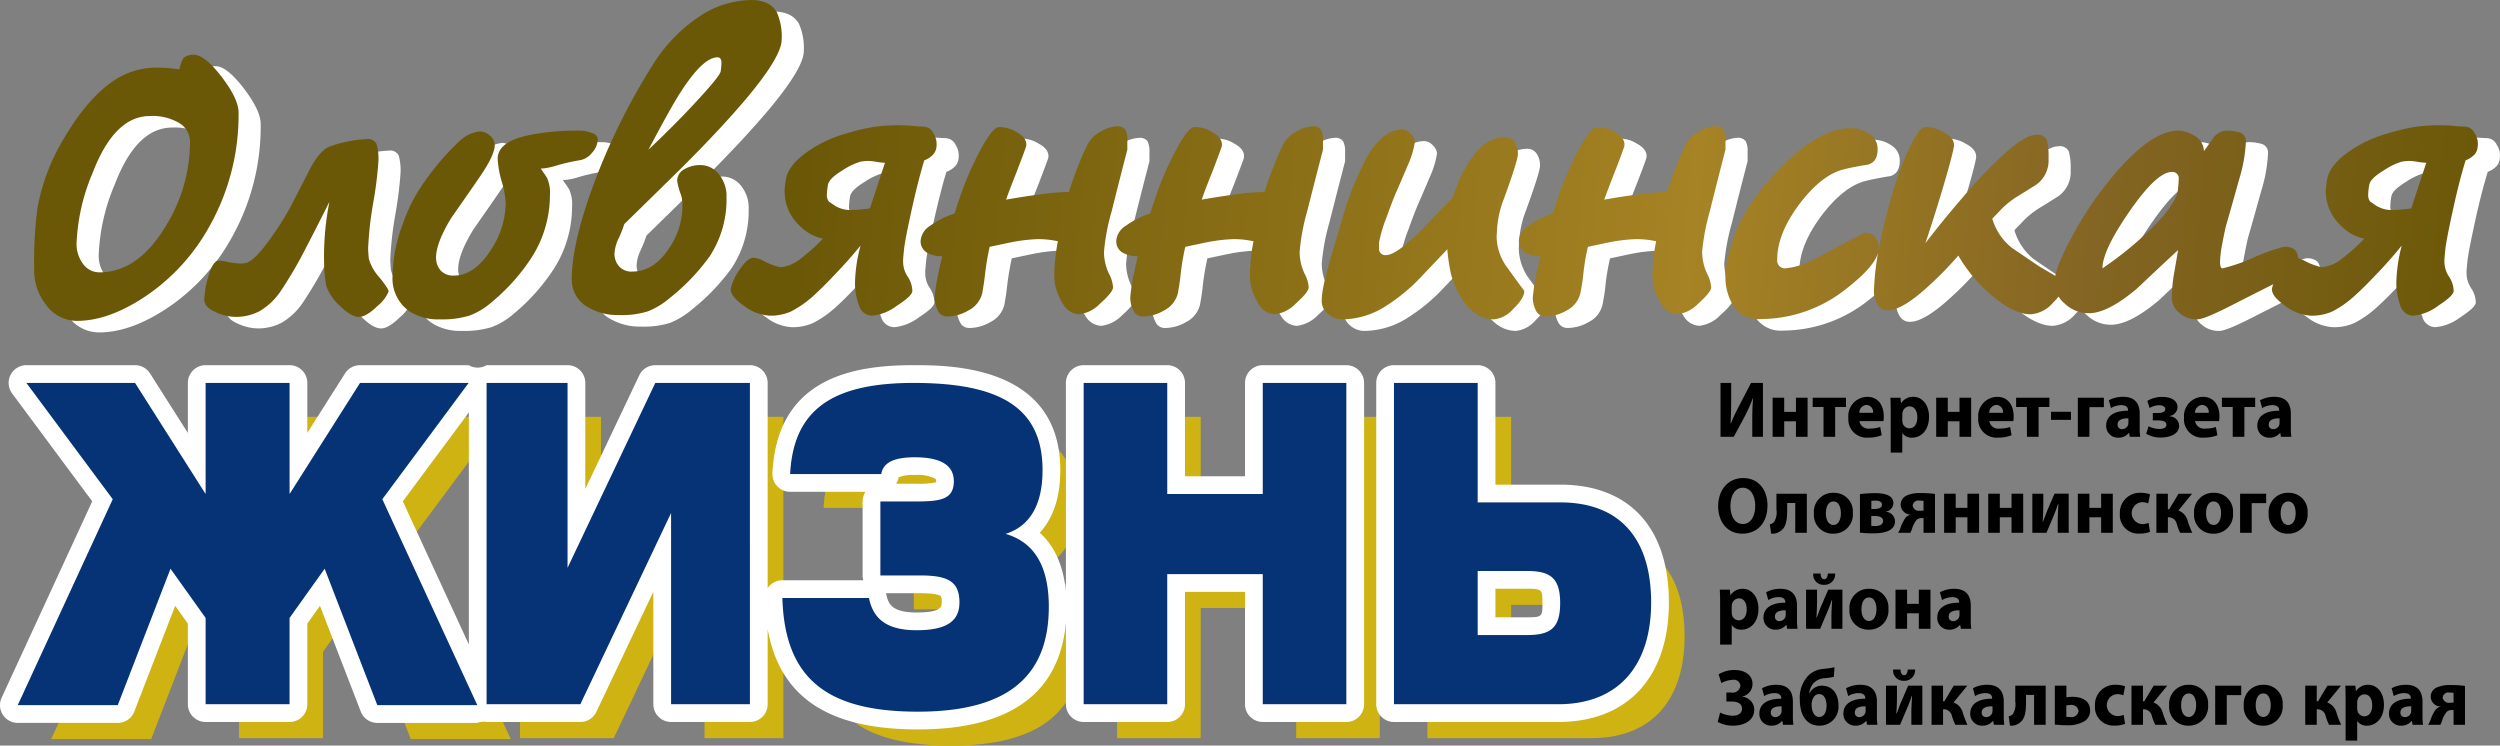<svg id="Layer_8" data-name="Layer 8" xmlns="http://www.w3.org/2000/svg" xmlns:xlink="http://www.w3.org/1999/xlink" viewBox="0 0 422.677 126.054">
  <rect x="0" y="0" width="422.677" height="126.054" fill="#808080" stroke="none"/>
  <defs>
    <style>
      .cls-1 {
        fill: #ceb313;
      }

      .cls-2 {
        fill: #063375;
      }

      .cls-3 {
        fill: #fff;
      }

      .cls-4 {
        fill: url(#Безымянный_градиент_28);
      }
    </style>
    <linearGradient id="Безымянный_градиент_28" data-name="Безымянный градиент 28" x1="1181.605" y1="282.734" x2="725.606" y2="244.734" gradientUnits="userSpaceOnUse">
      <stop offset="0" stop-color="#6b5807"/>
      <stop offset="0.142" stop-color="#846523"/>
      <stop offset="0.29" stop-color="#a68324"/>
      <stop offset="0.619" stop-color="#6b5807"/>
      <stop offset="1" stop-color="#6b5807"/>
    </linearGradient>
  </defs>
  <title>logo</title>
  <g>
    <path d="M1056.336,292.712v2.703c0,1.46-.026,2.906-0.104,4.123h0.052c0.45-1.068,1.03-2.271,1.545-3.244l1.868-3.582h2.009v9.11h-1.803v-2.69c0-1.405.025-2.649,0.142-3.839h-0.039a27.268,27.268,0,0,1-1.468,3.244l-1.765,3.285h-2.241v-9.11h1.804Z" transform="translate(-763.644 -227.971)"/>
    <path d="M1065.3,295.213V297.605h1.983v-2.392h1.97v6.61h-1.97v-2.622h-1.983v2.622h-1.958v-6.61h1.958Z" transform="translate(-763.644 -227.971)"/>
    <path d="M1075.746,295.213v1.568h-1.828v5.042h-1.971v-5.042h-1.829v-1.568h5.628Z" transform="translate(-763.644 -227.971)"/>
    <path d="M1078.013,299.173a1.55,1.55,0,0,0,1.777,1.257,5.315,5.315,0,0,0,1.739-.27l0.257,1.392a5.952,5.952,0,0,1-2.279.406,3.094,3.094,0,0,1-3.361-3.366,3.25,3.25,0,0,1,3.181-3.528c2.035,0,2.808,1.662,2.808,3.298a5.04,5.04,0,0,1-.064.811h-4.057Zm2.306-1.406a1.178,1.178,0,0,0-1.107-1.338,1.324,1.324,0,0,0-1.211,1.338h2.318Z" transform="translate(-763.644 -227.971)"/>
    <path d="M1083.308,297.429c0-.865-0.025-1.609-0.051-2.217h1.699l0.091,0.919h0.025a2.38,2.38,0,0,1,2.1-1.068c1.378,0,2.614,1.257,2.614,3.366,0,2.406-1.455,3.541-2.859,3.541a1.92,1.92,0,0,1-1.636-.757h-0.025v3.284h-1.958v-7.069Zm1.958,1.555a2.098,2.098,0,0,0,.039.433,1.198,1.198,0,0,0,1.146.973c0.851,0,1.353-.743,1.353-1.865,0-1.054-.451-1.852-1.326-1.852a1.246,1.246,0,0,0-1.172,1.041,1.629,1.629,0,0,0-.039.365V298.984Z" transform="translate(-763.644 -227.971)"/>
    <path d="M1092.956,295.213V297.605h1.983v-2.392h1.97v6.61H1094.939v-2.622h-1.983v2.622h-1.958v-6.61h1.958Z" transform="translate(-763.644 -227.971)"/>
    <path d="M1099.976,299.173a1.55,1.55,0,0,0,1.777,1.257,5.315,5.315,0,0,0,1.739-.27l0.257,1.392a5.952,5.952,0,0,1-2.279.406,3.094,3.094,0,0,1-3.361-3.366,3.25,3.25,0,0,1,3.181-3.528c2.035,0,2.808,1.662,2.808,3.298a5.04,5.04,0,0,1-.064.811h-4.057Zm2.306-1.406a1.178,1.178,0,0,0-1.107-1.338,1.324,1.324,0,0,0-1.211,1.338h2.318Z" transform="translate(-763.644 -227.971)"/>
    <path d="M1110.138,295.213v1.568h-1.828v5.042h-1.971v-5.042h-1.829v-1.568h5.628Z" transform="translate(-763.644 -227.971)"/>
    <path d="M1113.785,297.592v1.365h-3.374v-1.365h3.374Z" transform="translate(-763.644 -227.971)"/>
    <path d="M1119.348,295.213v1.595h-2.446v5.015h-1.958v-6.61h4.404Z" transform="translate(-763.644 -227.971)"/>
    <path d="M1123.729,301.823l-0.116-.663h-0.039a2.221,2.221,0,0,1-1.803.811,1.977,1.977,0,0,1-2.035-2.027c0-1.717,1.469-2.541,3.696-2.528v-0.095c0-.352-0.18-0.852-1.146-0.852a3.419,3.419,0,0,0-1.739.5l-0.36-1.325a4.999,4.999,0,0,1,2.447-.581c2.099,0,2.769,1.298,2.769,2.852v2.298a10.737,10.737,0,0,0,.09,1.609h-1.764Zm-0.232-3.122c-1.03-.013-1.828.243-1.828,1.041a0.719,0.719,0,0,0,.772.784,1.075,1.075,0,0,0,1.018-.757,1.56,1.56,0,0,0,.038-0.351v-0.717Z" transform="translate(-763.644 -227.971)"/>
    <path d="M1127.619,297.794h0.927c0.799,0,1.185-.283,1.185-0.662,0-.365-0.373-0.649-1.068-0.649a3.206,3.206,0,0,0-1.584.473l-0.387-1.204a4.872,4.872,0,0,1,2.562-.676c1.146,0,2.551.419,2.551,1.771a1.59,1.59,0,0,1-1.365,1.46v0.054a1.65,1.65,0,0,1,1.636,1.555c0,1.609-1.842,2.027-3.13,2.027a4.744,4.744,0,0,1-2.447-.635l0.412-1.271a4.162,4.162,0,0,0,1.804.46c0.824,0,1.21-.311,1.21-0.703,0-.527-0.528-0.743-1.365-0.743h-0.939v-1.257Z" transform="translate(-763.644 -227.971)"/>
    <path d="M1134.767,299.173a1.55,1.55,0,0,0,1.777,1.257,5.315,5.315,0,0,0,1.739-.27l0.257,1.392a5.952,5.952,0,0,1-2.279.406,3.094,3.094,0,0,1-3.361-3.366,3.25,3.25,0,0,1,3.181-3.528c2.035,0,2.808,1.662,2.808,3.298a5.04,5.04,0,0,1-.064.811h-4.057Zm2.306-1.406a1.178,1.178,0,0,0-1.107-1.338,1.324,1.324,0,0,0-1.211,1.338h2.318Z" transform="translate(-763.644 -227.971)"/>
    <path d="M1144.93,295.213v1.568h-1.828v5.042h-1.971v-5.042h-1.829v-1.568h5.628Z" transform="translate(-763.644 -227.971)"/>
    <path d="M1149.285,301.823l-0.116-.663h-0.039a2.221,2.221,0,0,1-1.803.811,1.977,1.977,0,0,1-2.035-2.027c0-1.717,1.469-2.541,3.696-2.528v-0.095c0-.352-0.18-0.852-1.146-0.852a3.419,3.419,0,0,0-1.739.5l-0.36-1.325a4.999,4.999,0,0,1,2.447-.581c2.099,0,2.769,1.298,2.769,2.852v2.298a10.737,10.737,0,0,0,.09,1.609h-1.764Zm-0.232-3.122c-1.03-.013-1.828.243-1.828,1.041a0.719,0.719,0,0,0,.772.784,1.075,1.075,0,0,0,1.018-.757,1.56,1.56,0,0,0,.038-0.351v-0.717Z" transform="translate(-763.644 -227.971)"/>
    <path d="M1062.478,313.402c0,2.987-1.726,4.798-4.263,4.798-2.576,0-4.082-2.041-4.082-4.636,0-2.73,1.661-4.771,4.224-4.771C1061.023,308.793,1062.478,310.888,1062.478,313.402Zm-6.271.122c0,1.784.798,3.041,2.112,3.041,1.326,0,2.086-1.325,2.086-3.095,0-1.636-.747-3.041-2.1-3.041C1056.979,310.428,1056.207,311.753,1056.207,313.524Z" transform="translate(-763.644 -227.971)"/>
    <path d="M1069.126,311.442v6.61h-1.957v-5.042h-1.365v1.217c0,1.609-.181,2.73-0.889,3.325a2.244,2.244,0,0,1-1.829.636l-0.206-1.582a1.138,1.138,0,0,0,.695-0.365,3.077,3.077,0,0,0,.412-2.123V311.442h5.139Z" transform="translate(-763.644 -227.971)"/>
    <path d="M1076.905,314.672a3.237,3.237,0,0,1-3.322,3.528,3.162,3.162,0,0,1-3.259-3.406,3.223,3.223,0,0,1,3.361-3.501A3.141,3.141,0,0,1,1076.905,314.672Zm-4.559.068c0,1.135.45,1.987,1.287,1.987,0.76,0,1.25-.797,1.25-1.987,0-.987-0.361-1.987-1.25-1.987C1072.694,312.753,1072.346,313.767,1072.346,314.74Z" transform="translate(-763.644 -227.971)"/>
    <path d="M1078.104,311.51a21.185,21.185,0,0,1,2.537-.162c1.069,0,3.117.122,3.117,1.689a1.481,1.481,0,0,1-1.288,1.433v0.027a1.632,1.632,0,0,1,1.558,1.609c0,1.879-2.434,2.041-3.722,2.041a19.743,19.743,0,0,1-2.202-.122V311.51Zm1.919,5.366a4.66,4.66,0,0,0,.657.027c0.67,0,1.339-.203,1.339-0.851,0-.568-0.515-0.838-1.43-0.838H1080.023v1.662Zm0.013-2.852h0.503c0.785,0,1.287-.216,1.287-0.716,0-.433-0.334-0.703-1.12-0.703a4.766,4.766,0,0,0-.67.054v1.365Z" transform="translate(-763.644 -227.971)"/>
    <path d="M1090.791,318.052H1088.859v-2.487h-0.399a1.075,1.075,0,0,0-.901.473,4.373,4.373,0,0,0-.683,1.473c-0.077.189-.142,0.325-0.244,0.541h-2.086a3.485,3.485,0,0,0,.386-0.73,6.594,6.594,0,0,1,.889-1.825,1.54,1.54,0,0,1,.799-0.487v-0.04a1.708,1.708,0,0,1-1.623-1.636,1.685,1.685,0,0,1,1.069-1.609,5.438,5.438,0,0,1,2.317-.392,17.747,17.747,0,0,1,2.408.149v6.569Zm-1.932-5.393a3.773,3.773,0,0,0-.669-0.054,0.977,0.977,0,0,0-1.172.852,1.046,1.046,0,0,0,1.197.865c0.309,0,.477-0.014.644-0.014v-1.649Z" transform="translate(-763.644 -227.971)"/>
    <path d="M1094.295,311.442v2.393h1.983V311.442h1.97v6.61h-1.97v-2.622h-1.983v2.622h-1.958V311.442h1.958Z" transform="translate(-763.644 -227.971)"/>
    <path d="M1101.754,311.442v2.393h1.983V311.442h1.97v6.61h-1.97v-2.622h-1.983v2.622h-1.958V311.442h1.958Z" transform="translate(-763.644 -227.971)"/>
    <path d="M1109.108,311.442v2.027c0,1.054-.051,1.798-0.103,2.69l0.052,0.014c0.296-.757.463-1.271,0.721-1.893l1.224-2.839h2.396v6.61h-1.854v-2.014c0-1.027.051-1.46,0.115-2.865H1111.607c-0.245.73-.399,1.162-0.657,1.784-0.399.919-.876,2.068-1.313,3.095h-2.383V311.442h1.854Z" transform="translate(-763.644 -227.971)"/>
    <path d="M1116.901,311.442v2.393h1.983V311.442h1.97v6.61h-1.97v-2.622h-1.983v2.622h-1.958V311.442h1.958Z" transform="translate(-763.644 -227.971)"/>
    <path d="M1127.14,317.889a4.566,4.566,0,0,1-1.751.298,3.128,3.128,0,0,1-3.336-3.379,3.361,3.361,0,0,1,3.606-3.514,4.355,4.355,0,0,1,1.493.256l-0.309,1.528a2.574,2.574,0,0,0-1.095-.203,1.858,1.858,0,0,0,.039,3.704,2.893,2.893,0,0,0,1.12-.203Z" transform="translate(-763.644 -227.971)"/>
    <path d="M1130.169,311.442v2.636h0.219l1.584-2.636h2.292l-2.317,2.839a2.52,2.52,0,0,1,1.584,1.825,20.251,20.251,0,0,0,.76,1.946h-2.048a9.855,9.855,0,0,1-.566-1.46,1.414,1.414,0,0,0-1.313-1.162h-0.193v2.622h-1.945V311.442h1.945Z" transform="translate(-763.644 -227.971)"/>
    <path d="M1141.181,314.672a3.237,3.237,0,0,1-3.322,3.528,3.162,3.162,0,0,1-3.259-3.406,3.223,3.223,0,0,1,3.361-3.501A3.141,3.141,0,0,1,1141.181,314.672Zm-4.559.068c0,1.135.45,1.987,1.287,1.987,0.76,0,1.25-.797,1.25-1.987,0-.987-0.361-1.987-1.25-1.987C1136.97,312.753,1136.623,313.767,1136.623,314.74Z" transform="translate(-763.644 -227.971)"/>
    <path d="M1146.784,311.442v1.595h-2.446v5.015h-1.958V311.442h4.404Z" transform="translate(-763.644 -227.971)"/>
    <path d="M1153.792,314.672a3.237,3.237,0,0,1-3.322,3.528,3.162,3.162,0,0,1-3.259-3.406,3.223,3.223,0,0,1,3.361-3.501A3.141,3.141,0,0,1,1153.792,314.672Zm-4.559.068c0,1.135.45,1.987,1.287,1.987,0.76,0,1.25-.797,1.25-1.987,0-.987-0.361-1.987-1.25-1.987C1149.581,312.753,1149.233,313.767,1149.233,314.74Z" transform="translate(-763.644 -227.971)"/>
    <path d="M1054.467,329.888c0-.865-0.025-1.609-0.051-2.217h1.699l0.091,0.919h0.025a2.38,2.38,0,0,1,2.1-1.068c1.378,0,2.614,1.257,2.614,3.366,0,2.406-1.455,3.541-2.859,3.541a1.92,1.92,0,0,1-1.636-.757h-0.025v3.284h-1.958v-7.069Zm1.958,1.555a2.173,2.173,0,0,0,.038.433,1.2,1.2,0,0,0,1.146.973c0.851,0,1.353-.743,1.353-1.865,0-1.054-.451-1.852-1.326-1.852a1.249,1.249,0,0,0-1.173,1.041,1.689,1.689,0,0,0-.038.365v0.906Z" transform="translate(-763.644 -227.971)"/>
    <path d="M1065.79,334.281l-0.116-.663h-0.039a2.221,2.221,0,0,1-1.803.811,1.977,1.977,0,0,1-2.035-2.027c0-1.717,1.469-2.541,3.696-2.528V329.78c0-.352-0.18-0.852-1.146-0.852a3.419,3.419,0,0,0-1.739.5l-0.36-1.325a4.999,4.999,0,0,1,2.447-.581c2.099,0,2.769,1.298,2.769,2.852v2.298a10.737,10.737,0,0,0,.09,1.609h-1.764Zm-0.232-3.122c-1.03-.013-1.828.243-1.828,1.041a0.719,0.719,0,0,0,.772.784,1.075,1.075,0,0,0,1.018-.757,1.56,1.56,0,0,0,.038-0.351v-0.717Z" transform="translate(-763.644 -227.971)"/>
    <path d="M1070.851,327.671v2.027c0,1.054-.052,1.798-0.103,2.69l0.051,0.014c0.297-.757.464-1.271,0.722-1.893l1.224-2.839h2.396v6.61h-1.854v-2.014c0-1.027.051-1.46,0.115-2.865h-0.051c-0.245.73-.399,1.162-0.657,1.784-0.399.919-.876,2.068-1.313,3.095h-2.383v-6.61h1.854Zm0.605-2.731c0.013,0.595.231,0.96,0.593,0.96,0.386,0,.592-0.378.631-0.96h1.236a1.789,1.789,0,0,1-1.894,1.906,1.734,1.734,0,0,1-1.815-1.906h1.249Z" transform="translate(-763.644 -227.971)"/>
    <path d="M1082.92,330.902a3.237,3.237,0,0,1-3.322,3.528,3.162,3.162,0,0,1-3.259-3.406,3.223,3.223,0,0,1,3.361-3.501A3.141,3.141,0,0,1,1082.92,330.902Zm-4.559.068c0,1.135.45,1.987,1.287,1.987,0.76,0,1.25-.797,1.25-1.987,0-.987-0.361-1.987-1.25-1.987C1078.71,328.983,1078.362,329.996,1078.362,330.969Z" transform="translate(-763.644 -227.971)"/>
    <path d="M1086.078,327.671v2.392h1.983v-2.392h1.97v6.61h-1.97v-2.622h-1.983V334.281h-1.958v-6.61h1.958Z" transform="translate(-763.644 -227.971)"/>
    <path d="M1095.171,334.281l-0.116-.663h-0.039a2.221,2.221,0,0,1-1.803.811,1.977,1.977,0,0,1-2.035-2.027c0-1.717,1.469-2.541,3.696-2.528V329.78c0-.352-0.18-0.852-1.146-0.852a3.419,3.419,0,0,0-1.739.5l-0.36-1.325a4.999,4.999,0,0,1,2.447-.581c2.099,0,2.769,1.298,2.769,2.852v2.298a10.737,10.737,0,0,0,.09,1.609h-1.764Zm-0.232-3.122c-1.03-.013-1.828.243-1.828,1.041a0.719,0.719,0,0,0,.772.784,1.075,1.075,0,0,0,1.018-.757,1.56,1.56,0,0,0,.038-0.351v-0.717Z" transform="translate(-763.644 -227.971)"/>
    <path d="M1054.211,341.982a5.049,5.049,0,0,1,2.704-.73c1.906,0,3.026 1,3.026,2.338a2.16,2.16,0,0,1-1.738,2.149v0.028a2.208,2.208,0,0,1,2.034,2.163c0,2.027-1.957,2.73-3.58,2.73a5.25,5.25,0,0,1-2.602-.635l0.412-1.582a4.954,4.954,0,0,0,2.1.54c0.991,0,1.597-.433,1.597-1.189,0-1.014-1.004-1.217-1.815-1.217H1055.524v-1.514h0.812a1.328,1.328,0,0,0,1.558-1.149,1.099,1.099,0,0,0-1.313-1,4.474,4.474,0,0,0-1.906.54Z" transform="translate(-763.644 -227.971)"/>
    <path d="M1065.094,350.511l-0.116-.663H1064.939a2.221,2.221,0,0,1-1.803.811,1.977,1.977,0,0,1-2.035-2.027c0-1.717,1.469-2.541,3.696-2.528v-0.095c0-.352-0.18-0.852-1.146-0.852a3.419,3.419,0,0,0-1.739.5l-0.36-1.325a4.999,4.999,0,0,1,2.447-.581c2.099,0,2.769,1.298,2.769,2.852v2.298a10.737,10.737,0,0,0,.09,1.609h-1.764Zm-0.232-3.122c-1.03-.013-1.828.243-1.828,1.041a0.719,0.719,0,0,0,.772.784,1.075,1.075,0,0,0,1.018-.757,1.56,1.56,0,0,0,.038-0.351v-0.717Z" transform="translate(-763.644 -227.971)"/>
    <path d="M1073.698,342.4a9.456,9.456,0,0,1-1.494.23,2.865,2.865,0,0,0-1.983.879,3.158,3.158,0,0,0-.683,1.636h0.064a2.323,2.323,0,0,1,2.073-1.244c1.7,0,2.795,1.311,2.795,3.285a3.178,3.178,0,0,1-3.232,3.474c-2.202,0-3.297-1.852-3.297-4.366a5.457,5.457,0,0,1,1.353-4.015,3.975,3.975,0,0,1,2.627-1.216,15.74,15.74,0,0,0,1.88-.284Zm-2.512,2.92a1.064,1.064,0,0,0-.914.54,2.304,2.304,0,0,0-.335,1.311c0,0.865.348,2.014,1.275,2.014,0.927,0,1.249-.987,1.249-1.919C1072.462,346.375,1072.152,345.32,1071.186,345.32Z" transform="translate(-763.644 -227.971)"/>
    <path d="M1079.302,350.511l-0.116-.663h-0.039a2.221,2.221,0,0,1-1.803.811,1.977,1.977,0,0,1-2.035-2.027c0-1.717,1.469-2.541,3.696-2.528v-0.095c0-.352-0.18-0.852-1.146-0.852a3.419,3.419,0,0,0-1.739.5l-0.36-1.325a4.999,4.999,0,0,1,2.447-.581c2.099,0,2.769,1.298,2.769,2.852v2.298a10.737,10.737,0,0,0,.09,1.609h-1.764Zm-0.232-3.122c-1.03-.013-1.828.243-1.828,1.041a0.719,0.719,0,0,0,.772.784,1.075,1.075,0,0,0,1.018-.757,1.56,1.56,0,0,0,.038-0.351v-0.717Z" transform="translate(-763.644 -227.971)"/>
    <path d="M1084.364,343.901v2.027c0,1.054-.051,1.798-0.103,2.69l0.052,0.014c0.296-.757.463-1.271,0.721-1.893l1.224-2.839h2.396v6.61h-1.854V348.497c0-1.027.051-1.46,0.115-2.865h-0.051c-0.245.73-.399,1.162-0.657,1.784-0.399.919-.876,2.068-1.313,3.095h-2.383v-6.61h1.854Zm0.605-2.731c0.013,0.595.231,0.96,0.593,0.96,0.386,0,.592-0.378.631-0.96h1.236a1.789,1.789,0,0,1-1.894,1.906,1.734,1.734,0,0,1-1.815-1.906h1.249Z" transform="translate(-763.644 -227.971)"/>
    <path d="M1092.157,343.901v2.636h0.219l1.584-2.636h2.292l-2.317,2.839a2.52,2.52,0,0,1,1.584,1.825,20.251,20.251,0,0,0,.76,1.946h-2.048a9.88,9.88,0,0,1-.566-1.46,1.414,1.414,0,0,0-1.313-1.162h-0.193v2.622h-1.945v-6.61h1.945Z" transform="translate(-763.644 -227.971)"/>
    <path d="M1100.749,350.511l-0.116-.663h-0.039a2.221,2.221,0,0,1-1.803.811,1.977,1.977,0,0,1-2.035-2.027c0-1.717,1.469-2.541,3.696-2.528v-0.095c0-.352-0.18-0.852-1.146-0.852a3.419,3.419,0,0,0-1.739.5l-0.36-1.325a4.999,4.999,0,0,1,2.447-.581c2.099,0,2.769,1.298,2.769,2.852v2.298a10.737,10.737,0,0,0,.09,1.609h-1.764Zm-0.232-3.122c-1.03-.013-1.828.243-1.828,1.041a0.719,0.719,0,0,0,.772.784,1.075,1.075,0,0,0,1.018-.757,1.56,1.56,0,0,0,.038-0.351v-0.717Z" transform="translate(-763.644 -227.971)"/>
    <path d="M1109.506,343.901v6.61h-1.957v-5.042h-1.365v1.217c0,1.609-.181,2.73-0.889,3.325a2.244,2.244,0,0,1-1.829.636l-0.206-1.582a1.141,1.141,0,0,0,.695-0.365,3.077,3.077,0,0,0,.412-2.123v-2.676h5.139Z" transform="translate(-763.644 -227.971)"/>
    <path d="M1113.011,343.901v1.96a7.105,7.105,0,0,1,.991-0.081c1.469,0,3.014.541,3.014,2.298a2.044,2.044,0,0,1-.863,1.77,5.295,5.295,0,0,1-3,.743,17.5,17.5,0,0,1-2.1-.122v-6.569h1.958Zm-0.013,5.258c0.18,0.013.36,0.04,0.656,0.04a1.189,1.189,0,0,0,1.417-1.027,1.205,1.205,0,0,0-1.442-1,3.956,3.956,0,0,0-.631.068v1.919Z" transform="translate(-763.644 -227.971)"/>
    <path d="M1122.928,350.349a4.566,4.566,0,0,1-1.751.298,3.128,3.128,0,0,1-3.336-3.379,3.361,3.361,0,0,1,3.606-3.514,4.355,4.355,0,0,1,1.493.256l-0.309,1.528a2.562,2.562,0,0,0-1.095-.203,1.858,1.858,0,0,0,.039,3.704,2.893,2.893,0,0,0,1.12-.203Z" transform="translate(-763.644 -227.971)"/>
    <path d="M1125.957,343.901v2.636h0.219l1.584-2.636h2.292l-2.317,2.839a2.518,2.518,0,0,1,1.584,1.825,20.251,20.251,0,0,0,.76,1.946h-2.048a9.769,9.769,0,0,1-.566-1.46,1.414,1.414,0,0,0-1.313-1.162h-0.193v2.622h-1.945v-6.61h1.945Z" transform="translate(-763.644 -227.971)"/>
    <path d="M1136.968,347.131a3.237,3.237,0,0,1-3.322,3.528,3.162,3.162,0,0,1-3.259-3.406,3.223,3.223,0,0,1,3.361-3.501A3.141,3.141,0,0,1,1136.968,347.131Zm-4.559.068c0,1.135.45,1.987,1.287,1.987,0.76,0,1.25-.797,1.25-1.987,0-.987-0.361-1.987-1.25-1.987C1132.757,345.212,1132.41,346.226,1132.41,347.199Z" transform="translate(-763.644 -227.971)"/>
    <path d="M1142.572,343.901v1.595h-2.446v5.015h-1.958v-6.61h4.404Z" transform="translate(-763.644 -227.971)"/>
    <path d="M1149.579,347.131a3.237,3.237,0,0,1-3.322,3.528,3.162,3.162,0,0,1-3.259-3.406,3.223,3.223,0,0,1,3.361-3.501A3.141,3.141,0,0,1,1149.579,347.131Zm-4.559.068c0,1.135.45,1.987,1.287,1.987,0.76,0,1.25-.797,1.25-1.987,0-.987-0.361-1.987-1.25-1.987C1145.368,345.212,1145.02,346.226,1145.02,347.199Z" transform="translate(-763.644 -227.971)"/>
    <path d="M1155.337,343.901v2.636h0.219l1.584-2.636h2.292l-2.317,2.839a2.518,2.518,0,0,1,1.584,1.825,20.251,20.251,0,0,0,.76,1.946h-2.048a9.769,9.769,0,0,1-.566-1.46,1.414,1.414,0,0,0-1.313-1.162h-0.193v2.622h-1.945v-6.61h1.945Z" transform="translate(-763.644 -227.971)"/>
    <path d="M1160.219,346.118c0-.865-0.025-1.609-0.051-2.217h1.699l0.091,0.919h0.025a2.38,2.38,0,0,1,2.1-1.068c1.378,0,2.614,1.257,2.614,3.366,0,2.406-1.455,3.541-2.859,3.541a1.92,1.92,0,0,1-1.636-.757h-0.025V353.187h-1.958v-7.069Zm1.958,1.555a2.173,2.173,0,0,0,.038.433,1.2,1.2,0,0,0,1.146.973c0.851,0,1.353-.743,1.353-1.865,0-1.054-.451-1.852-1.326-1.852a1.249,1.249,0,0,0-1.173,1.041,1.689,1.689,0,0,0-.038.365v0.906Z" transform="translate(-763.644 -227.971)"/>
    <path d="M1171.542,350.511l-0.116-.663h-0.039a2.221,2.221,0,0,1-1.803.811,1.977,1.977,0,0,1-2.035-2.027c0-1.717,1.469-2.541,3.696-2.528v-0.095c0-.352-0.18-0.852-1.146-0.852a3.419,3.419,0,0,0-1.739.5l-0.36-1.325a4.999,4.999,0,0,1,2.447-.581c2.099,0,2.769,1.298,2.769,2.852v2.298a10.737,10.737,0,0,0,.09,1.609h-1.764Zm-0.232-3.122c-1.03-.013-1.828.243-1.828,1.041a0.719,0.719,0,0,0,.772.784,1.075,1.075,0,0,0,1.018-.757,1.56,1.56,0,0,0,.038-0.351v-0.717Z" transform="translate(-763.644 -227.971)"/>
    <path d="M1180.403,350.511h-1.932v-2.487h-0.398a1.077,1.077,0,0,0-.902.473,4.39,4.39,0,0,0-.683,1.474c-0.077.189-.142,0.324-0.244,0.54h-2.087a3.441,3.441,0,0,0,.387-0.73,6.594,6.594,0,0,1,.889-1.825,1.54,1.54,0,0,1,.799-0.487V347.429a1.708,1.708,0,0,1-1.623-1.636,1.685,1.685,0,0,1,1.069-1.609,5.438,5.438,0,0,1,2.317-.392,17.747,17.747,0,0,1,2.408.149v6.569Zm-1.932-5.393a3.773,3.773,0,0,0-.669-0.054,0.977,0.977,0,0,0-1.173.852,1.048,1.048,0,0,0,1.198.865c0.309,0,.477-0.014.644-0.014v-1.649Z" transform="translate(-763.644 -227.971)"/>
  </g>
  <path class="cls-1" d="M804.061,298.442V317.222L792.131,298.442H773.76l14.599,19.662-16.061,34.818H789.207l8.921-23.065,5.933,8.319v14.589h14.197V338.176l5.933-8.319,8.9,23.065H849.999l-16.061-34.818,14.599-19.662H830.166L818.257,317.222V298.442H804.061Zm92.025,54.323V298.442H880.088L865.255,329.7V298.442h-13.688v54.323h15.85L882.758,320.436v32.329h13.328Zm5.488-17.96c0.403,13.833,7.755,19.221,22.906,19.221,14.833,0,22.143-5.672,22.143-17.74,0-6.806-2.416-10.902-7.31-12.32,4.132-1.292,6.251-4.947,6.251-10.776,0-10.493-7.056-14.746-21.783-14.746-13.604,0-20.342,4.411-20.893,15.408h15.405c0.339-2.017,2.267-2.836,5.679-2.836,4.386,0,6.59,1.355,6.59,4.033,0,3.056-2.161,3.435-6.378,3.435h-6.039v12.509h6.632c4.619,0,6.738.882,6.738,4.569,0,3.277-2.352,4.695-7.247,4.695-4.683,0-7.289-1.639-8.052-5.451H901.574ZM952.513,352.765h14.133V330.771h16.146v21.994h14.133V298.442H982.792V317.222H966.646V298.442H952.513v54.323Zm52.465-54.323v54.323h27.779c10.171,0,15.701-6.522,15.701-17.204,0-10.776-5.276-16.921-15.383-16.921h-13.943V298.442H1004.978Zm22.397,42.632h-8.243v-10.839h8.243c3.92,0,5.7,1.04,5.7,5.451C1033.075,340.035,1031.295,341.075,1027.375,341.075Z" transform="translate(-763.644 -227.971)"/>
  <g>
    <path class="cls-2" d="M918.826,349.795c-16.462,0-23.989-6.377-24.405-20.677a1.5,1.5,0,0,1,1.5-1.543H910.562a1.5,1.5,0,0,1,1.471,1.206c0.441,2.205,1.544,4.246,6.581,4.246,5.747,0,5.747-2.078,5.747-3.195,0-1.96-.243-3.069-5.238-3.069h-6.632a1.5,1.5,0,0,1-1.5-1.5V312.752a1.5,1.5,0,0,1,1.5-1.5h6.039c4.878,0,4.878-.687,4.878-1.935,0-.693,0-2.533-5.09-2.533-3.933,0-4.126,1.151-4.2,1.584a1.5,1.5,0,0,1-1.479,1.251h-15.404a1.5,1.5,0,0,1-1.498-1.575c0.575-11.484,7.69-16.833,22.391-16.833,9.995,0,23.283,1.684,23.283,16.247,0,5.769-1.964,8.946-4.289,10.686,3.552,2.257,5.348,6.416,5.348,12.411C942.469,343.322,934.514,349.795,918.826,349.795ZM827.436,348.692a1.5,1.5,0,0,1-1.399-.96l-7.896-20.466-4.037,5.659v14.109a1.5,1.5,0,0,1-1.5,1.5H798.407a1.5,1.5,0,0,1-1.5-1.5V332.926l-4.038-5.661-7.917,20.469a1.5,1.5,0,0,1-1.399.959H766.644a1.5,1.5,0,0,1-1.362-2.128l15.689-34.01L766.902,293.606a1.5,1.5,0,0,1,1.204-2.394h18.371a1.501,1.501,0,0,1,1.266.696l9.164,14.425V292.712a1.5,1.5,0,0,1,1.5-1.5h14.197a1.5,1.5,0,0,1,1.5,1.5V306.325l9.142-14.416a1.499,1.499,0,0,1,1.267-.697H842.883a1.5,1.5,0,0,1,1.204,2.394l-14.069,18.948,14.395,31.205V292.712a1.5,1.5,0,0,1,1.5-1.5h13.688a1.5,1.5,0,0,1,1.5,1.5v24.598l11.978-25.241a1.499,1.499,0,0,1,1.355-.857h15.998a1.5,1.5,0,0,1,1.5,1.5v54.323a1.5,1.5,0,0,1-1.5,1.5H877.104a1.5,1.5,0,0,1-1.5-1.5V321.366l-12.486,26.312a1.499,1.499,0,0,1-1.355.857H845.913a1.502,1.502,0,0,0-1.568.158H827.436Zm171.888-.158a1.5,1.5,0,0,1-1.5-1.5V292.712a1.5,1.5,0,0,1,1.5-1.5h14.154a1.5,1.5,0,0,1,1.5,1.5v18.698h12.442c10.729,0,16.884,6.714,16.884,18.421,0,11.712-6.431,18.704-17.201,18.704h-27.779Zm22.396-14.69c3.454,0,4.2-.69,4.2-3.888,0-3.433-.946-3.951-4.2-3.951h-6.742v7.839h6.742Zm-44.582,14.69a1.5,1.5,0,0,1-1.5-1.5V326.541H962.492v20.494a1.5,1.5,0,0,1-1.5,1.5H946.859a1.5,1.5,0,0,1-1.5-1.5V292.712a1.5,1.5,0,0,1,1.5-1.5h14.133a1.5,1.5,0,0,1,1.5,1.5V309.992h13.146V292.712a1.5,1.5,0,0,1,1.5-1.5h14.133a1.5,1.5,0,0,1,1.5,1.5v54.323a1.5,1.5,0,0,1-1.5,1.5H977.139Z" transform="translate(-763.644 -227.971)"/>
    <path class="cls-3" d="M1013.478,292.712v20.198h13.943c10.107,0,15.383,6.144,15.383,16.921,0,10.682-5.53,17.204-15.701,17.204H999.324V292.712h14.154m0,42.632h8.243c3.92,0,5.7-1.04,5.7-5.388,0-4.411-1.78-5.451-5.7-5.451h-8.243V335.345M991.272,292.712V347.035h-14.133V325.041H960.992V347.035h-14.133V292.712h14.133v18.78h16.146V292.712H991.272m-73.146,0c14.727,0,21.783,4.254,21.783,14.746,0,5.829-2.119,9.484-6.251,10.776,4.895,1.418,7.31,5.514,7.31,12.32,0,12.068-7.31,17.74-22.143,17.74-15.15,0-22.503-5.388-22.906-19.221h14.642c0.763,3.813,3.369,5.451,8.052,5.451,4.895,0,7.247-1.418,7.247-4.695,0-3.687-2.119-4.569-6.738-4.569h-6.632V312.752h6.039c4.217,0,6.378-.378,6.378-3.435,0-2.678-2.204-4.033-6.59-4.033-3.412,0-5.34.819-5.679,2.836h-15.405c0.551-10.997,7.289-15.408,20.893-15.408m-27.694,0V347.035H877.104V314.706L861.763,347.035H845.913V292.712h13.688V323.97l14.833-31.258H890.432m-47.549,0-14.599,19.662,16.061,34.818H827.436l-8.9-23.065-5.933,8.319v14.589H798.407v-14.589l-5.933-8.319-8.921,23.065H766.644l16.061-34.818-14.599-19.662h18.371l11.93,18.78V292.712h14.197v18.78L824.512,292.712h18.371m170.595-3H999.324a3,3,0,0,0-3,3V347.035a3,3,0,0,0,3,3H1027.103c11.71,0,18.701-7.553,18.701-20.204,0-12.66-6.701-19.921-18.383-19.921h-10.943V292.712a3,3,0,0,0-3-3h0Zm3,37.793h5.243c2.7,0,2.7.138,2.7,2.451,0,2.253,0,2.388-2.7,2.388h-5.243v-4.839h0ZM991.272,289.712h-14.133a3,3,0,0,0-3,3v15.78H963.992V292.712a3,3,0,0,0-3-3h-14.133a3,3,0,0,0-3,3v35.344c-0.449-4.921-2.228-8.042-4.42-10.014,1.918-2.07,3.469-5.36,3.469-10.584,0-17.746-18.653-17.746-24.783-17.746-9.862,0-23.069,1.893-23.889,18.258a3,3,0,0,0,2.996,3.15h12.739a2.986,2.986,0,0,0-.482,1.632v12.509a3.002,3.002,0,0,0,.111.813H895.92a3.001,3.001,0,0,0-2.488,1.324V292.712a3,3,0,0,0-3-3H874.434a3,3,0,0,0-2.71,1.714l-9.122,19.224V292.712a3,3,0,0,0-3-3H845.913a3.002,3.002,0,0,1-3.03,0H824.512a3,3,0,0,0-2.534,1.393l-6.375,10.053v-8.447a3,3,0,0,0-3-3H798.407a3,3,0,0,0-3,3v8.462l-6.397-10.071a3,3,0,0,0-2.532-1.391H768.106a3,3,0,0,0-2.409,4.788l13.538,18.233-15.316,33.202a3,3,0,0,0,2.724,4.257H783.553a3,3,0,0,0,2.798-1.918l6.913-17.873,2.143,3.005V347.035a3,3,0,0,0,3,3h14.197a3,3,0,0,0,3-3V333.406l2.14-3,6.894,17.867a3,3,0,0,0,2.799,1.92h16.909a3.01,3.01,0,0,1,1.568-.158h15.85a3,3,0,0,0,2.71-1.714l9.631-20.295V347.035a3,3,0,0,0,3,3H890.432a3,3,0,0,0,3-3V334.328c2.07,11.545,10.262,16.967,25.394,16.967,15.588,0,23.996-6.092,25.033-18.117V347.035a3,3,0,0,0,3,3h14.133a3,3,0,0,0,3-3V328.041h10.146V347.035a3,3,0,0,0,3,3H991.272a3,3,0,0,0,3-3V292.712a3,3,0,0,0-3-3h0Zm-148.389,6h0Zm-11.13,17.021,11.16-15.03V336.926l-11.16-24.192h0Zm83.834-4.064a6.282,6.282,0,0,1,2.729-.385,6.752,6.752,0,0,1,3.372.57,0.383,0.383,0,0,1,.218.463c0,0.076-.003.14-0.006,0.193a13.892,13.892,0,0,1-3.372.242h-3.373a2.991,2.991,0,0,0,.432-1.083h0Zm-2.138,19.592h5.673c3.088,0,3.56.473,3.579,0.493a2.205,2.205,0,0,1,.159,1.076c0,0.675,0,1.695-4.247,1.695-4.158,0-4.79-1.438-5.11-3.04q-0.023-.114-0.054-0.224h0Z" transform="translate(-763.644 -227.971)"/>
  </g>
  <path class="cls-3" d="M807.72,248.94a38.345,38.345,0,0,1-4.885,19.176,34.069,34.069,0,0,1-10.965,11.978c-4.079,2.702-7.899,4.079-11.485,4.079a6.399,6.399,0,0,1-5.119-2.598,9.424,9.424,0,0,1-2.105-6.106,69.398,69.398,0,0,1,.546-10.316,34.293,34.293,0,0,1,4.209-11.355q4.209-7.327,8.886-10.367a12.95,12.95,0,0,1,7.146-2.079c0.702,0,1.325.026,1.897,0.078,0.546,0.052,1.169.13,1.871,0.208a6.266,6.266,0,0,1,.676-1.897,2.458,2.458,0,0,1,1.741-.572c1.221,0,2.806,1.247,4.729,3.742C806.759,245.406,807.72,247.407,807.72,248.94Zm-8.211,5.041a3.679,3.679,0,0,0-1.767-3.222,8.767,8.767,0,0,0-5.015-1.221q-6.002,0-9.692,9.64a33.806,33.806,0,0,0-2.702,11.849,5.541,5.541,0,0,0,1.091,3.508,3.379,3.379,0,0,0,2.78,1.429c4.313,0,8.055-2.598,11.173-7.769A27.162,27.162,0,0,0,799.509,253.981Zm17.643,9.64c0.987-1.897,1.975-3.82,2.962-5.742q1.676-2.845,3.274-3.274a21.011,21.011,0,0,1,6.002-1.169,1.581,1.581,0,0,1,1.663.831,9.402,9.402,0,0,1,.312,2.936,65.044,65.044,0,0,1-.883,7.042,58.78,58.78,0,0,0-.857,7.639,16.144,16.144,0,0,0,.13,1.819,7.756,7.756,0,0,0,1.741,3.066c1.091,1.351,1.637,2.183,1.585,2.468a6.427,6.427,0,0,1-1.845,2.39c-1.273,1.247-2.339,1.871-3.144,1.871-0.961,0-2.053-.676-3.352-1.975a7.916,7.916,0,0,1-2.183-3.248,17.964,17.964,0,0,1-.338-2.884c-0.052-1.065-.052-1.689-0.052-1.897a47.882,47.882,0,0,1,.909-9.458c-1.559,3.144-2.858,5.664-3.872,7.613a70.321,70.321,0,0,1-4.339,7.457,11.127,11.127,0,0,1-3.56,3.404,8.551,8.551,0,0,1-4.027.987,8.291,8.291,0,0,1-3.534-.857c-1.221-.546-1.819-1.221-1.819-2.053a14.564,14.564,0,0,1,.702-3.976c0.468-1.585.987-2.468,1.585-2.624a6.477,6.477,0,0,1,1.637.208,13.968,13.968,0,0,0,2.235.286,4.246,4.246,0,0,0,.935-0.13c1.065-.286,2.624-1.923,4.677-4.937A45.644,45.644,0,0,0,817.152,263.621Zm48.2-6.6a32.339,32.339,0,0,0-3.95.909,10.077,10.077,0,0,1-2.598.494c0.546,0.754.883,1.273,1.065,1.559a6.155,6.155,0,0,1,.494,2.962,19.559,19.559,0,0,1-3.04,10.419,33.526,33.526,0,0,1-6.834,7.665,12.057,12.057,0,0,1-3.768,2.261,15.841,15.841,0,0,1-5.015.624,8.923,8.923,0,0,1-5.171-1.403,6.819,6.819,0,0,1-2.78-6.002,25.734,25.734,0,0,1,1.793-8.886,26.705,26.705,0,0,1,3.014-6.106,43.193,43.193,0,0,1,6.548-7.769,5.72,5.72,0,0,1,3.508-1.611,2.515,2.515,0,0,1,1.585.702,2.142,2.142,0,0,1,.831,1.585c0,1.143-.831,2.91-2.468,5.301s-3.274,4.729-4.885,7.042c-1.715,2.806-2.572,5.041-2.572,6.73a3.284,3.284,0,0,0,.754,2.131,2.827,2.827,0,0,0,2.261.883c2.313,0,4.391-1.429,6.236-4.313a14.546,14.546,0,0,0,2.52-7.951,15.342,15.342,0,0,0-.676-3.664,16.596,16.596,0,0,1-.676-3.82c0-1.975,1.845-3.326,5.561-4.053a40.791,40.791,0,0,1,8.263-.702,5.501,5.501,0,0,1,2.157.416,1.204,1.204,0,0,1,.935,1.013,3.475,3.475,0,0,1-.987,2.339A3.308,3.308,0,0,1,865.352,257.021Zm11.667-1.793c2.91-2.754,5.405-5.249,7.457-7.457,3.092-3.3,4.677-5.223,4.755-5.794a10.38,10.38,0,0,0,.13-1.429c0-.624-0.234-0.935-0.676-0.935-1.663,0-3.794,2.053-6.418,6.184C881.28,247.355,879.513,250.499,877.018,255.228Zm8.757,2.598a4.007,4.007,0,0,1,3.118,1.507,5.88,5.88,0,0,1,1.325,4.027,17.514,17.514,0,0,1-2.832,9.874,35.085,35.085,0,0,1-6.73,7.042,13.055,13.055,0,0,1-3.742,2.287,14.741,14.741,0,0,1-4.885.624,9.949,9.949,0,0,1-5.197-1.299,5.284,5.284,0,0,1-2.78-4.755q0-6.119,3.794-16.318a109.395,109.395,0,0,1,9.848-19.852,26.756,26.756,0,0,1,7.639-8.055,16.165,16.165,0,0,1,9.016-2.988c2.157,0,3.612.702,4.391,2.105a10.207,10.207,0,0,1,.805,4.573c0,1.845-1.871,5.015-5.561,9.484-2.806,3.378-6.626,7.509-11.485,12.342q-4.794,4.716-9.562,9.38a21.15,21.15,0,0,1-1.039,2.598,6.597,6.597,0,0,0-.624,2.416,3.172,3.172,0,0,0,.78,2.131,2.77,2.77,0,0,0,2.235.883c2.365,0,4.391-1.247,6.106-3.768a12.732,12.732,0,0,0,2.365-7.405,5.442,5.442,0,0,0-.26-1.845,11.314,11.314,0,0,1-.624-2.287,2.222,2.222,0,0,1,1.221-2.001A5.21,5.21,0,0,1,885.775,257.826Zm14.499,2.261c0.364-1.663,1.741-3.3,4.131-4.859a21.579,21.579,0,0,1,6.184-2.78,33.206,33.206,0,0,1,4.651-1.091,29.734,29.734,0,0,1,3.976-.26c0.676,0,1.351.026,2.079,0.078,0.728,0.078,1.481.13,2.313,0.156a1.956,1.956,0,0,1,1.611,1.143,3.443,3.443,0,0,1,.494,2.261,2.215,2.215,0,0,1-.702,1.455,3.667,3.667,0,0,1-1.351.831c-0.65,2.079-1.351,4.859-2.131,8.315-0.754,3.456-1.195,5.716-1.299,6.73q-0.156,1.559-.156,1.793V274.222a4.525,4.525,0,0,0,.78,2.468,4.563,4.563,0,0,1,.78,2.416c0,0.546-.857,1.377-2.598,2.494a8.223,8.223,0,0,1-4.183,1.689,2.336,2.336,0,0,1-2.235-1.715,10.937,10.937,0,0,1-.676-3.95,26.265,26.265,0,0,1,.935-6.184c-1.247,1.533-2.676,3.17-4.339,4.885-1.377,1.481-2.65,2.728-3.742,3.716a17.896,17.896,0,0,1-3.69,2.546,8.529,8.529,0,0,1-3.612.702,7.87,7.87,0,0,1-4.391-1.715c-1.637-1.143-2.339-2.157-2.131-3.014a9.067,9.067,0,0,1,1.637-3.3c0.831-1.195,1.559-1.767,2.183-1.767a4.121,4.121,0,0,1,1.611.494,10.924,10.924,0,0,0,2.962,1.117,6.437,6.437,0,0,0,3.508-1.559A29.097,29.097,0,0,0,906.51,270.272a7.72,7.72,0,0,1-3.95-2.209,7.907,7.907,0,0,1-2.52-5.872,9.334,9.334,0,0,1,.078-1.117C900.196,260.685,900.248,260.347,900.274,260.087Zm16.734-2.65a10.194,10.194,0,0,1-1.481-.156,11.136,11.136,0,0,0-1.299-.156,9.733,9.733,0,0,0-1.351.13,10.91,10.91,0,0,0-3.066,1.481c-1.507.909-2.313,1.715-2.442,2.416a12.7,12.7,0,0,0-.182,1.663,1.713,1.713,0,0,0,.364,1.221q0.624,0.39.935,0.624a4.992,4.992,0,0,0,3.092.754,11.372,11.372,0,0,0,1.533-.104c0.572-.052,1.039-0.104,1.351-0.156Zm11.771,8.575c0.676-2.157,1.325-4.053,1.975-5.664a58.546,58.546,0,0,1,2.78-5.794c1.169-2.027,2.053-3.066,2.65-3.144a5.39,5.39,0,0,1,3.092.857c1.195,0.65,1.741,1.429,1.611,2.339-0.078.338-.65,1.845-1.663,4.495-0.78,1.975-1.377,3.508-1.741,4.573,2.053-.364,4.053-0.676,5.95-0.909a36.497,36.497,0,0,1,4.677-.39,58.376,58.376,0,0,1,3.014-7.769,5.195,5.195,0,0,1,2.287-2.39,5.751,5.751,0,0,1,2.78-.935,1.627,1.627,0,0,1,1.455.546,3.742,3.742,0,0,1,.338,1.741v1.663c-0.909,3.482-1.793,6.964-2.65,10.419a35.004,35.004,0,0,0-1.299,6.86,8.709,8.709,0,0,0,.831,3.664,5.521,5.521,0,0,1,.702,2.39c-0.078.572-.805,1.455-2.183,2.676a5.865,5.865,0,0,1-3.56,1.819,3.263,3.263,0,0,1-2.676-1.689,9.388,9.388,0,0,1-1.455-3.794,9.671,9.671,0,0,1-.052-1.377,32.284,32.284,0,0,1,.598-5.483,14.993,14.993,0,0,0-3.456-.364,28.104,28.104,0,0,0-4.495.546c-0.416.078-1.611,0.338-3.586,0.754a47.795,47.795,0,0,0-.805,4.859c-0.078.78-.234,1.767-0.442,2.962a4.462,4.462,0,0,1-2.39,2.962,7.039,7.039,0,0,1-3.508.987,1.69,1.69,0,0,1-1.637-1.039,4.626,4.626,0,0,1-.52-2.157,26.314,26.314,0,0,1,.468-3.248c0.182-.961.442-2.209,0.831-3.742a4.804,4.804,0,0,1-2.676-.65,2.217,2.217,0,0,1-.987-2.001,3.305,3.305,0,0,1,1.611-2.494A15.303,15.303,0,0,1,928.778,266.011Zm33.077,0c0.676-2.157,1.325-4.053,1.975-5.664a58.546,58.546,0,0,1,2.78-5.794c1.143-2.027,2.027-3.066,2.65-3.144a5.438,5.438,0,0,1,3.092.857c1.195,0.65,1.715,1.429,1.611,2.339-0.078.338-.65,1.845-1.663,4.495-0.805,1.975-1.377,3.508-1.741,4.573,2.053-.364,4.053-0.676,5.95-0.909a36.497,36.497,0,0,1,4.677-.39,58.376,58.376,0,0,1,3.014-7.769,5.195,5.195,0,0,1,2.287-2.39,5.751,5.751,0,0,1,2.78-.935,1.544,1.544,0,0,1,1.429.546,3.409,3.409,0,0,1,.364,1.741v1.663c-0.909,3.482-1.793,6.964-2.676,10.419a36.349,36.349,0,0,0-1.273,6.86,8.709,8.709,0,0,0,.831,3.664,5.521,5.521,0,0,1,.702,2.39c-0.078.572-.805,1.455-2.183,2.676a5.865,5.865,0,0,1-3.56,1.819,3.229,3.229,0,0,1-2.676-1.689,9.028,9.028,0,0,1-1.455-3.794,9.671,9.671,0,0,1-.052-1.377,29.819,29.819,0,0,1,.598-5.483,14.993,14.993,0,0,0-3.456-.364,28.104,28.104,0,0,0-4.495.546c-0.416.078-1.611,0.338-3.586,0.754a41.255,41.255,0,0,0-.805,4.859c-0.078.78-.234,1.767-0.442,2.962a4.462,4.462,0,0,1-2.39,2.962,7.039,7.039,0,0,1-3.508.987,1.69,1.69,0,0,1-1.637-1.039,4.626,4.626,0,0,1-.52-2.157c0.104-1.195.26-2.287,0.442-3.248,0.208-.961.468-2.209,0.831-3.742a4.77,4.77,0,0,1-2.65-.65,2.217,2.217,0,0,1-.987-2.001,3.305,3.305,0,0,1,1.611-2.494A15.303,15.303,0,0,1,961.855,266.011Zm63.244,13.096c0,0.831-.598,1.819-1.845,3.014a5.08,5.08,0,0,1-3.274,1.793,5.372,5.372,0,0,1-3.352-1.169,9.034,9.034,0,0,1-2.468-2.936,16.23,16.23,0,0,1-1.403-3.352,29.299,29.299,0,0,1-.676-4.391c-3.404,3.586-5.145,5.405-5.171,5.431a31.082,31.082,0,0,1-5.794,4.521,13.786,13.786,0,0,1-6.808,1.897,3.563,3.563,0,0,1-2.494-1.013,2.718,2.718,0,0,1-.961-2.313q0-2.105,1.871-8.263c0.883-3.04,1.455-4.911,1.663-5.612a49.726,49.726,0,0,1,4.261-10.497c1.767-2.936,3.69-4.391,5.794-4.391a2.061,2.061,0,0,1,1.481.754,2.098,2.098,0,0,1,.676,1.299,14.555,14.555,0,0,1-1.117,3.794c-0.624,1.455-1.195,2.806-1.741,4.053-0.572,1.273-1.221,2.91-1.949,4.989a22.195,22.195,0,0,0-1.247,4.183v0.935a1.061,1.061,0,0,0,1.169,1.221c1.195,0,3.326-1.533,6.366-4.625,1.611-1.689,3.222-3.378,4.885-5.067,1.273-3.82,2.806-6.6,4.625-8.315a5.88,5.88,0,0,1,4.131-1.923,1.905,1.905,0,0,1,1.715.805,3.533,3.533,0,0,1,.572,2.105c0,0.65-.78,3.17-2.365,7.509a16.91,16.91,0,0,0-1.169,5.431c-0.026.494-.052,0.831-0.052,0.987a8.931,8.931,0,0,0,1.481,4.755C1022.969,276.197,1024.034,277.678,1025.1,279.107Zm4.833-13.096a57.357,57.357,0,0,1,4.729-11.459c1.169-2.027,2.053-3.066,2.676-3.144a5.363,5.363,0,0,1,3.066.857c1.195,0.65,1.741,1.429,1.611,2.339-0.078.338-.624,1.845-1.663,4.495-0.78,1.975-1.351,3.508-1.741,4.573,2.079-.364,4.053-0.676,5.976-0.909a35.797,35.797,0,0,1,4.651-.39,66.473,66.473,0,0,1,3.014-7.769,5.329,5.329,0,0,1,2.287-2.39,5.751,5.751,0,0,1,2.78-.935,1.597,1.597,0,0,1,1.455.546,3.439,3.439,0,0,1,.338,1.741v1.663c-0.909,3.482-1.793,6.964-2.65,10.419a37.198,37.198,0,0,0-1.299,6.86,9.124,9.124,0,0,0,.831,3.664,5.521,5.521,0,0,1,.702,2.39c-0.078.572-.805,1.455-2.183,2.676a5.865,5.865,0,0,1-3.56,1.819,3.263,3.263,0,0,1-2.676-1.689,9.388,9.388,0,0,1-1.455-3.794c-0.026-.312-0.052-0.754-0.052-1.377a30.159,30.159,0,0,1,.624-5.483,15.148,15.148,0,0,0-3.456-.364,28.346,28.346,0,0,0-4.521.546c-0.39.078-1.585,0.338-3.56,0.754a36.295,36.295,0,0,0-.805,4.859q-0.117,1.169-.468,2.962a4.42,4.42,0,0,1-2.365,2.962,7.206,7.206,0,0,1-3.534.987,1.739,1.739,0,0,1-1.637-1.039,4.966,4.966,0,0,1-.52-2.157c0.13-1.195.286-2.287,0.468-3.248s0.468-2.209.831-3.742a4.654,4.654,0,0,1-2.65-.65,2.164,2.164,0,0,1-.987-2.001,3.234,3.234,0,0,1,1.611-2.494A15.303,15.303,0,0,1,1029.933,266.011Zm55.085,5.872c0,1.741-1.819,4.001-5.483,6.86a23.271,23.271,0,0,1-14.447,5.119,5.126,5.126,0,0,1-4.547-2.079,9.35,9.35,0,0,1-1.429-5.457,17.766,17.766,0,0,1,.935-4.755,26.517,26.517,0,0,1,3.144-6.912,46.014,46.014,0,0,1,7.821-8.808c3.378-2.858,6.444-4.261,9.198-4.261a5.596,5.596,0,0,1,3.222.961,2.989,2.989,0,0,1,1.403,2.624c0,1.377-.52,2.261-1.611,2.572-1.663.26-3.118,0.546-4.313,0.857-2.468.676-4.911,2.65-7.379,5.924q-3.664,4.95-3.664,9.198a1.32,1.32,0,0,0,1.429,1.559,13.4,13.4,0,0,0,5.431-1.871c2.572-1.351,5.197-2.728,7.821-4.131a2.195,2.195,0,0,1,1.923.78A3.073,3.073,0,0,1,1085.018,271.883Zm19.202-4.989a9.81,9.81,0,0,0,3.326,4.937c2.183,1.481,3.716,2.52,4.625,3.144,0.909,0.52,1.819,1.065,2.754,1.611,0.935,0.52,1.377.987,1.377,1.403,0.13,0.754-.468,1.767-1.793,3.092a5.496,5.496,0,0,1-3.82,1.975c-1.897,0-4.053-1.065-6.522-3.17a25.507,25.507,0,0,1-5.69-6.756,60.706,60.706,0,0,1-5.742,5.794c-2.624,2.287-4.677,3.456-6.158,3.456a1.945,1.945,0,0,1-1.767-.987,4.214,4.214,0,0,1-.598-2.157,45.56,45.56,0,0,1,1.247-9.198,86.664,86.664,0,0,1,2.598-9.692,40.569,40.569,0,0,1,2.339-5.794c0.987-2.027,1.793-3.066,2.416-3.144a5.769,5.769,0,0,1,3.17.857c1.247,0.65,1.845,1.429,1.767,2.339-0.104.754-.624,2.78-1.585,6.08s-2.053,6.756-3.248,10.342c2.105-2.728,4.157-5.249,6.184-7.587a78.277,78.277,0,0,1,7.042-7.405c2.468-2.235,4.287-3.326,5.483-3.326a1.668,1.668,0,0,1,1.793.857,10.545,10.545,0,0,1,.312,3.144,5.031,5.031,0,0,1-1.975,4.365c-1.377.883-2.494,1.585-3.378,2.105a15.525,15.525,0,0,0-2.624,2.105C1105.727,265.336,1105.207,265.855,1104.22,266.895Zm47.94,10.861c-0.156.078-2.806,1.403-7.899,4.001-2.832,1.429-4.625,2.157-5.353,2.157a4.351,4.351,0,0,1-3.092-1.117,3.32,3.32,0,0,1-1.247-2.572,26.114,26.114,0,0,1,.442-4.391c0.286-1.637.494-2.858,0.624-3.638-2.365,2.183-4.677,4.365-6.99,6.548-3.274,2.754-5.976,4.131-8.081,4.131a5.84,5.84,0,0,1-4.105-1.637,4.757,4.757,0,0,1-1.741-3.482c0-1.689,1.169-4.625,3.508-8.783a58.584,58.584,0,0,1,8.211-11.355q5.301-5.612,9.198-5.612a5.137,5.137,0,0,1,2.572.754,3.106,3.106,0,0,1,1.793,2.702c0.546-.728,1.065-1.481,1.611-2.261a2.928,2.928,0,0,1,2.157-1.195,7.777,7.777,0,0,1,2.39.338,1.543,1.543,0,0,1,.935,1.637,25.222,25.222,0,0,1-1.091,6.106c-0.754,2.676-1.481,5.327-2.235,7.899-0.208.805-.416,1.845-0.676,3.196a19.491,19.491,0,0,0-.364,2.988c0,0.728.13,1.117,0.416,1.117a28.45,28.45,0,0,0,5.249-1.819,30.504,30.504,0,0,1,5.119-1.819,2.632,2.632,0,0,1,1.897.52,2.246,2.246,0,0,1,.52,1.637,3.256,3.256,0,0,1-1.247,2.053A11.054,11.054,0,0,1,1152.16,277.756Zm-17.591-18.76c-1.689,0-4.053,2.209-7.12,6.626s-4.599,7.639-4.599,9.666a59.618,59.618,0,0,0,8.705-7.172c2.702-2.754,4.079-4.911,4.079-6.47a11.737,11.737,0,0,0,.104-1.429A1.061,1.061,0,0,0,1134.569,258.996Zm26.296,1.091c0.364-1.663,1.741-3.3,4.131-4.859a21.579,21.579,0,0,1,6.184-2.78,32.386,32.386,0,0,1,4.651-1.091,29.184,29.184,0,0,1,3.976-.26c0.65,0,1.351.026,2.079,0.078,0.702,0.078,1.481.13,2.313,0.156a1.922,1.922,0,0,1,1.585,1.143,3.161,3.161,0,0,1,.494,2.261,2.075,2.075,0,0,1-.676,1.455,3.89,3.89,0,0,1-1.351.831c-0.65,2.079-1.377,4.859-2.131,8.315s-1.195,5.716-1.299,6.73q-0.156,1.559-.156,1.793V274.222a4.525,4.525,0,0,0,.78,2.468,4.563,4.563,0,0,1,.78,2.416c0,0.546-.883,1.377-2.598,2.494a8.291,8.291,0,0,1-4.209,1.689,2.307,2.307,0,0,1-2.209-1.715,10.937,10.937,0,0,1-.676-3.95,27.453,27.453,0,0,1,.909-6.184c-1.221,1.533-2.65,3.17-4.313,4.885-1.403,1.481-2.65,2.728-3.768,3.716a17.176,17.176,0,0,1-3.664,2.546,8.529,8.529,0,0,1-3.612.702,7.939,7.939,0,0,1-4.417-1.715c-1.611-1.143-2.339-2.157-2.131-3.014a9.984,9.984,0,0,1,1.637-3.3c0.857-1.195,1.585-1.767,2.209-1.767a4.031,4.031,0,0,1,1.585.494,11.595,11.595,0,0,0,2.962,1.117,6.424,6.424,0,0,0,3.534-1.559,29.097,29.097,0,0,0,3.638-3.274,7.72,7.72,0,0,1-3.95-2.209,7.933,7.933,0,0,1-2.546-5.872,9.921,9.921,0,0,1,.104-1.117C1160.761,260.685,1160.813,260.347,1160.865,260.087Zm16.734-2.65a10.194,10.194,0,0,1-1.481-.156,11.136,11.136,0,0,0-1.299-.156,10.063,10.063,0,0,0-1.377.13,11.236,11.236,0,0,0-3.04,1.481c-1.507.909-2.313,1.715-2.442,2.416a9.361,9.361,0,0,0-.182,1.663,1.713,1.713,0,0,0,.364,1.221q0.624,0.39.935,0.624a4.992,4.992,0,0,0,3.092.754,11.372,11.372,0,0,0,1.533-.104c0.572-.052,1.013-0.104,1.351-0.156Z" transform="translate(-763.644 -227.971)"/>
  <path class="cls-4" d="M803.979,246.991a38.345,38.345,0,0,1-4.885,19.176,34.069,34.069,0,0,1-10.965,11.978c-4.079,2.702-7.899,4.079-11.485,4.079a6.399,6.399,0,0,1-5.119-2.598,9.424,9.424,0,0,1-2.105-6.106,69.398,69.398,0,0,1,.546-10.316A34.293,34.293,0,0,1,774.175,251.85q4.209-7.327,8.886-10.367a12.95,12.95,0,0,1,7.146-2.079c0.702,0,1.325.026,1.897,0.078,0.546,0.052,1.169.13,1.871,0.208a6.266,6.266,0,0,1,.676-1.897,2.458,2.458,0,0,1,1.741-.572c1.221,0,2.806,1.247,4.729,3.742C803.017,243.457,803.979,245.458,803.979,246.991Zm-8.211,5.041a3.679,3.679,0,0,0-1.767-3.222,8.767,8.767,0,0,0-5.015-1.221q-6.002,0-9.692,9.64a33.806,33.806,0,0,0-2.702,11.849,5.541,5.541,0,0,0,1.091,3.508,3.379,3.379,0,0,0,2.78,1.429c4.313,0,8.055-2.598,11.173-7.769A27.162,27.162,0,0,0,795.768,252.032Zm17.643,9.64c0.987-1.897,1.975-3.82,2.962-5.742q1.676-2.845,3.274-3.274a21.011,21.011,0,0,1,6.002-1.169,1.581,1.581,0,0,1,1.663.831,9.402,9.402,0,0,1,.312,2.936,65.044,65.044,0,0,1-.883,7.042,58.78,58.78,0,0,0-.857,7.639,16.144,16.144,0,0,0,.13,1.819,7.756,7.756,0,0,0,1.741,3.066c1.091,1.351,1.637,2.183,1.585,2.468a6.427,6.427,0,0,1-1.845,2.39c-1.273,1.247-2.339,1.871-3.144,1.871-0.961,0-2.053-.676-3.352-1.975a7.916,7.916,0,0,1-2.183-3.248,17.964,17.964,0,0,1-.338-2.884c-0.052-1.065-.052-1.689-0.052-1.897a47.882,47.882,0,0,1,.909-9.458c-1.559,3.144-2.858,5.664-3.872,7.613a70.321,70.321,0,0,1-4.339,7.457,11.127,11.127,0,0,1-3.56,3.404,8.551,8.551,0,0,1-4.027.987,8.291,8.291,0,0,1-3.534-.857c-1.221-.546-1.819-1.221-1.819-2.053a14.564,14.564,0,0,1,.702-3.976c0.468-1.585.987-2.468,1.585-2.624a6.477,6.477,0,0,1,1.637.208,13.968,13.968,0,0,0,2.235.286,4.246,4.246,0,0,0,.935-0.13c1.065-.286,2.624-1.923,4.677-4.937A45.644,45.644,0,0,0,813.411,261.672Zm48.2-6.6a32.339,32.339,0,0,0-3.95.909,10.077,10.077,0,0,1-2.598.494c0.546,0.754.883,1.273,1.065,1.559a6.155,6.155,0,0,1,.494,2.962,19.559,19.559,0,0,1-3.04,10.419,33.526,33.526,0,0,1-6.834,7.665,12.057,12.057,0,0,1-3.768,2.261,15.841,15.841,0,0,1-5.015.624,8.923,8.923,0,0,1-5.171-1.403,6.819,6.819,0,0,1-2.78-6.002,25.734,25.734,0,0,1,1.793-8.886,26.705,26.705,0,0,1,3.014-6.106,43.193,43.193,0,0,1,6.548-7.769,5.72,5.72,0,0,1,3.508-1.611,2.515,2.515,0,0,1,1.585.702,2.142,2.142,0,0,1,.831,1.585c0,1.143-.831,2.91-2.468,5.301s-3.274,4.729-4.885,7.042c-1.715,2.806-2.572,5.041-2.572,6.73a3.284,3.284,0,0,0,.754,2.131,2.827,2.827,0,0,0,2.261.883c2.313,0,4.391-1.429,6.236-4.313a14.546,14.546,0,0,0,2.52-7.951,15.342,15.342,0,0,0-.676-3.664,16.596,16.596,0,0,1-.676-3.82c0-1.975,1.845-3.326,5.561-4.053a40.791,40.791,0,0,1,8.263-.702,5.501,5.501,0,0,1,2.157.416,1.204,1.204,0,0,1,.935,1.013,3.475,3.475,0,0,1-.987,2.339A3.308,3.308,0,0,1,861.611,255.072Zm11.667-1.793c2.91-2.754,5.405-5.249,7.457-7.457,3.092-3.3,4.677-5.223,4.755-5.794a10.38,10.38,0,0,0,.13-1.429c0-.624-0.234-0.935-0.676-0.935-1.663,0-3.794,2.053-6.418,6.184C877.539,245.406,875.772,248.55,873.277,253.279Zm8.757,2.598a4.007,4.007,0,0,1,3.118,1.507,5.88,5.88,0,0,1,1.325,4.027,17.514,17.514,0,0,1-2.832,9.874,35.085,35.085,0,0,1-6.73,7.042,13.055,13.055,0,0,1-3.742,2.287,14.741,14.741,0,0,1-4.885.624,9.949,9.949,0,0,1-5.197-1.299,5.284,5.284,0,0,1-2.78-4.755q0-6.119,3.794-16.318a109.395,109.395,0,0,1,9.848-19.852,26.756,26.756,0,0,1,7.639-8.055,16.165,16.165,0,0,1,9.016-2.988c2.157,0,3.612.702,4.391,2.105a10.207,10.207,0,0,1,.805,4.573c0,1.845-1.871,5.015-5.561,9.484-2.806,3.378-6.626,7.509-11.485,12.342q-4.794,4.716-9.562,9.38a21.15,21.15,0,0,1-1.039,2.598,6.597,6.597,0,0,0-.624,2.416,3.172,3.172,0,0,0,.78,2.131,2.77,2.77,0,0,0,2.235.883c2.365,0,4.391-1.247,6.106-3.768a12.732,12.732,0,0,0,2.365-7.405,5.442,5.442,0,0,0-.26-1.845,11.314,11.314,0,0,1-.624-2.287,2.222,2.222,0,0,1,1.221-2.001A5.21,5.21,0,0,1,882.034,255.878Zm14.499,2.261c0.364-1.663,1.741-3.3,4.131-4.859a21.579,21.579,0,0,1,6.184-2.78,33.206,33.206,0,0,1,4.651-1.091,29.734,29.734,0,0,1,3.976-.26c0.676,0,1.351.026,2.079,0.078,0.728,0.078,1.481.13,2.313,0.156a1.956,1.956,0,0,1,1.611,1.143,3.443,3.443,0,0,1,.494,2.261,2.215,2.215,0,0,1-.702,1.455,3.667,3.667,0,0,1-1.351.831c-0.65,2.079-1.351,4.859-2.131,8.315-0.754,3.456-1.195,5.716-1.299,6.73q-0.156,1.559-.156,1.793v0.364a4.525,4.525,0,0,0,.78,2.468,4.563,4.563,0,0,1,.78,2.416c0,0.546-.857,1.377-2.598,2.494a8.223,8.223,0,0,1-4.183,1.689,2.336,2.336,0,0,1-2.235-1.715,10.937,10.937,0,0,1-.676-3.95,26.265,26.265,0,0,1,.935-6.184c-1.247,1.533-2.676,3.17-4.339,4.885-1.377,1.481-2.65,2.728-3.742,3.716a17.896,17.896,0,0,1-3.69,2.546,8.529,8.529,0,0,1-3.612.702,7.87,7.87,0,0,1-4.391-1.715c-1.637-1.143-2.339-2.157-2.131-3.014a9.067,9.067,0,0,1,1.637-3.3c0.831-1.195,1.559-1.767,2.183-1.767a4.121,4.121,0,0,1,1.611.494,10.924,10.924,0,0,0,2.962,1.117,6.437,6.437,0,0,0,3.508-1.559,29.097,29.097,0,0,0,3.638-3.274,7.72,7.72,0,0,1-3.95-2.209,7.907,7.907,0,0,1-2.52-5.872,9.334,9.334,0,0,1,.078-1.117C896.455,258.736,896.507,258.398,896.533,258.138Zm16.734-2.65a10.194,10.194,0,0,1-1.481-.156,11.136,11.136,0,0,0-1.299-.156,9.733,9.733,0,0,0-1.351.13,10.91,10.91,0,0,0-3.066,1.481c-1.507.909-2.313,1.715-2.442,2.416a12.7,12.7,0,0,0-.182,1.663,1.713,1.713,0,0,0,.364,1.221q0.624,0.39.935,0.624a4.992,4.992,0,0,0,3.092.754,11.372,11.372,0,0,0,1.533-.104c0.572-.052,1.039-0.104,1.351-0.156Zm11.771,8.575c0.676-2.157,1.325-4.053,1.975-5.664a58.546,58.546,0,0,1,2.78-5.794c1.169-2.027,2.053-3.066,2.65-3.144a5.39,5.39,0,0,1,3.092.857c1.195,0.65,1.741,1.429,1.611,2.339-0.078.338-.65,1.845-1.663,4.495-0.78,1.975-1.377,3.508-1.741,4.573,2.053-.364,4.053-0.676,5.95-0.909a36.497,36.497,0,0,1,4.677-.39,58.376,58.376,0,0,1,3.014-7.769,5.195,5.195,0,0,1,2.287-2.39,5.751,5.751,0,0,1,2.78-.935,1.627,1.627,0,0,1,1.455.546,3.742,3.742,0,0,1,.338,1.741v1.663c-0.909,3.482-1.793,6.964-2.65,10.419a35.004,35.004,0,0,0-1.299,6.86,8.709,8.709,0,0,0,.831,3.664,5.521,5.521,0,0,1,.702,2.39c-0.078.572-.805,1.455-2.183,2.676a5.865,5.865,0,0,1-3.56,1.819,3.263,3.263,0,0,1-2.676-1.689,9.388,9.388,0,0,1-1.455-3.794,9.671,9.671,0,0,1-.052-1.377,32.284,32.284,0,0,1,.598-5.483,14.993,14.993,0,0,0-3.456-.364,28.104,28.104,0,0,0-4.495.546c-0.416.078-1.611,0.338-3.586,0.754a47.794,47.794,0,0,0-.805,4.859c-0.078.78-.234,1.767-0.442,2.962a4.462,4.462,0,0,1-2.39,2.962,7.039,7.039,0,0,1-3.508.987,1.69,1.69,0,0,1-1.637-1.039,4.626,4.626,0,0,1-.52-2.157,26.314,26.314,0,0,1,.468-3.248c0.182-.961.442-2.209,0.831-3.742a4.804,4.804,0,0,1-2.676-.65,2.217,2.217,0,0,1-.987-2.001,3.305,3.305,0,0,1,1.611-2.494A15.303,15.303,0,0,1,925.037,264.062Zm33.077,0c0.676-2.157,1.325-4.053,1.975-5.664a58.546,58.546,0,0,1,2.78-5.794c1.143-2.027,2.027-3.066,2.65-3.144a5.438,5.438,0,0,1,3.092.857c1.195,0.65,1.715,1.429,1.611,2.339-0.078.338-.65,1.845-1.663,4.495-0.805,1.975-1.377,3.508-1.741,4.573,2.053-.364,4.053-0.676,5.95-0.909a36.497,36.497,0,0,1,4.677-.39,58.376,58.376,0,0,1,3.014-7.769,5.195,5.195,0,0,1,2.287-2.39,5.751,5.751,0,0,1,2.78-.935,1.544,1.544,0,0,1,1.429.546,3.409,3.409,0,0,1,.364,1.741v1.663c-0.909,3.482-1.793,6.964-2.676,10.419a36.349,36.349,0,0,0-1.273,6.86,8.709,8.709,0,0,0,.831,3.664,5.521,5.521,0,0,1,.702,2.39c-0.078.572-.805,1.455-2.183,2.676a5.865,5.865,0,0,1-3.56,1.819,3.229,3.229,0,0,1-2.676-1.689,9.028,9.028,0,0,1-1.455-3.794,9.671,9.671,0,0,1-.052-1.377,29.819,29.819,0,0,1,.598-5.483,14.993,14.993,0,0,0-3.456-.364,28.104,28.104,0,0,0-4.495.546c-0.416.078-1.611,0.338-3.586,0.754a41.255,41.255,0,0,0-.805,4.859c-0.078.78-.234,1.767-0.442,2.962a4.462,4.462,0,0,1-2.39,2.962,7.039,7.039,0,0,1-3.508.987,1.69,1.69,0,0,1-1.637-1.039,4.626,4.626,0,0,1-.52-2.157c0.104-1.195.26-2.287,0.442-3.248,0.208-.961.468-2.209,0.831-3.742a4.77,4.77,0,0,1-2.65-.65,2.217,2.217,0,0,1-.987-2.001,3.305,3.305,0,0,1,1.611-2.494A15.303,15.303,0,0,1,958.114,264.062Zm63.244,13.096c0,0.831-.598,1.819-1.845,3.014a5.08,5.08,0,0,1-3.274,1.793,5.372,5.372,0,0,1-3.352-1.169,9.034,9.034,0,0,1-2.468-2.936,16.23,16.23,0,0,1-1.403-3.352,29.299,29.299,0,0,1-.676-4.391c-3.404,3.586-5.145,5.405-5.171,5.431a31.082,31.082,0,0,1-5.794,4.521,13.786,13.786,0,0,1-6.808,1.897,3.563,3.563,0,0,1-2.494-1.013,2.718,2.718,0,0,1-.961-2.313q0-2.105,1.871-8.263c0.883-3.04,1.455-4.911,1.663-5.612a49.726,49.726,0,0,1,4.261-10.497c1.767-2.936,3.69-4.391,5.794-4.391a2.061,2.061,0,0,1,1.481.754,2.098,2.098,0,0,1,.676,1.299,14.555,14.555,0,0,1-1.117,3.794c-0.624,1.455-1.195,2.806-1.741,4.053-0.572,1.273-1.221,2.91-1.949,4.989a22.195,22.195,0,0,0-1.247,4.183v0.935a1.061,1.061,0,0,0,1.169,1.221c1.195,0,3.326-1.533,6.366-4.625,1.611-1.689,3.222-3.378,4.885-5.067,1.273-3.82,2.806-6.6,4.625-8.315a5.88,5.88,0,0,1,4.131-1.923,1.905,1.905,0,0,1,1.715.805,3.533,3.533,0,0,1,.572,2.105c0,0.65-.78,3.17-2.365,7.509a16.91,16.91,0,0,0-1.169,5.431c-0.026.494-.052,0.831-0.052,0.987a8.931,8.931,0,0,0,1.481,4.755C1019.228,274.248,1020.293,275.729,1021.359,277.158Zm4.833-13.096a57.357,57.357,0,0,1,4.729-11.459c1.169-2.027,2.053-3.066,2.676-3.144a5.363,5.363,0,0,1,3.066.857c1.195,0.65,1.741,1.429,1.611,2.339-0.078.338-.624,1.845-1.663,4.495-0.78,1.975-1.351,3.508-1.741,4.573,2.079-.364,4.053-0.676,5.976-0.909a35.797,35.797,0,0,1,4.651-.39,66.473,66.473,0,0,1,3.014-7.769,5.329,5.329,0,0,1,2.287-2.39,5.751,5.751,0,0,1,2.78-.935,1.597,1.597,0,0,1,1.455.546,3.439,3.439,0,0,1,.338,1.741v1.663c-0.909,3.482-1.793,6.964-2.65,10.419a37.198,37.198,0,0,0-1.299,6.86,9.124,9.124,0,0,0,.831,3.664,5.521,5.521,0,0,1,.702,2.39c-0.078.572-.805,1.455-2.183,2.676a5.865,5.865,0,0,1-3.56,1.819,3.263,3.263,0,0,1-2.676-1.689,9.388,9.388,0,0,1-1.455-3.794c-0.026-.312-0.052-0.754-0.052-1.377a30.159,30.159,0,0,1,.624-5.483,15.148,15.148,0,0,0-3.456-.364,28.346,28.346,0,0,0-4.521.546c-0.39.078-1.585,0.338-3.56,0.754a36.295,36.295,0,0,0-.805,4.859q-0.117,1.169-.468,2.962a4.42,4.42,0,0,1-2.365,2.962,7.206,7.206,0,0,1-3.534.987,1.739,1.739,0,0,1-1.637-1.039,4.966,4.966,0,0,1-.52-2.157c0.13-1.195.286-2.287,0.468-3.248s0.468-2.209.831-3.742a4.654,4.654,0,0,1-2.65-.65,2.164,2.164,0,0,1-.987-2.001,3.234,3.234,0,0,1,1.611-2.494A15.303,15.303,0,0,1,1026.192,264.062Zm55.085,5.872c0,1.741-1.819,4.001-5.483,6.86a23.271,23.271,0,0,1-14.447,5.119,5.126,5.126,0,0,1-4.547-2.079,9.35,9.35,0,0,1-1.429-5.457,17.766,17.766,0,0,1,.935-4.755,26.517,26.517,0,0,1,3.144-6.912,46.014,46.014,0,0,1,7.821-8.808c3.378-2.858,6.444-4.261,9.198-4.261a5.596,5.596,0,0,1,3.222.961,2.989,2.989,0,0,1,1.403,2.624c0,1.377-.52,2.261-1.611,2.572-1.663.26-3.118,0.546-4.313,0.857-2.468.676-4.911,2.65-7.379,5.924q-3.664,4.95-3.664,9.198a1.32,1.32,0,0,0,1.429,1.559,13.4,13.4,0,0,0,5.431-1.871c2.572-1.351,5.197-2.728,7.821-4.131a2.195,2.195,0,0,1,1.923.78A3.073,3.073,0,0,1,1081.277,269.935Zm19.202-4.989a9.81,9.81,0,0,0,3.326,4.937c2.183,1.481,3.716,2.52,4.625,3.144,0.909,0.52,1.819,1.065,2.754,1.611,0.935,0.52,1.377.987,1.377,1.403,0.13,0.754-.468,1.767-1.793,3.092a5.496,5.496,0,0,1-3.82,1.975c-1.897,0-4.053-1.065-6.522-3.17a25.507,25.507,0,0,1-5.69-6.756,60.706,60.706,0,0,1-5.742,5.794c-2.624,2.287-4.677,3.456-6.158,3.456a1.945,1.945,0,0,1-1.767-.987,4.214,4.214,0,0,1-.598-2.157,45.56,45.56,0,0,1,1.247-9.198,86.664,86.664,0,0,1,2.598-9.692,40.569,40.569,0,0,1,2.339-5.794c0.987-2.027,1.793-3.066,2.416-3.144a5.769,5.769,0,0,1,3.17.857c1.247,0.65,1.845,1.429,1.767,2.339-0.104.754-.624,2.78-1.585,6.08s-2.053,6.756-3.248,10.342c2.105-2.728,4.157-5.249,6.184-7.587a78.277,78.277,0,0,1,7.042-7.405c2.468-2.235,4.287-3.326,5.483-3.326a1.668,1.668,0,0,1,1.793.857,10.545,10.545,0,0,1,.312,3.144,5.031,5.031,0,0,1-1.975,4.365c-1.377.883-2.494,1.585-3.378,2.105a15.525,15.525,0,0,0-2.624,2.105C1101.986,263.387,1101.466,263.906,1100.479,264.946Zm47.94,10.861c-0.156.078-2.806,1.403-7.899,4.001-2.832,1.429-4.625,2.157-5.353,2.157a4.351,4.351,0,0,1-3.092-1.117,3.32,3.32,0,0,1-1.247-2.572,26.114,26.114,0,0,1,.442-4.391c0.286-1.637.494-2.858,0.624-3.638-2.365,2.183-4.677,4.365-6.99,6.548-3.274,2.754-5.976,4.131-8.081,4.131a5.84,5.84,0,0,1-4.105-1.637,4.757,4.757,0,0,1-1.741-3.482c0-1.689,1.169-4.625,3.508-8.783a58.584,58.584,0,0,1,8.211-11.355q5.301-5.612,9.198-5.612a5.137,5.137,0,0,1,2.572.754,3.106,3.106,0,0,1,1.793,2.702c0.546-.728,1.065-1.481,1.611-2.261a2.928,2.928,0,0,1,2.157-1.195,7.777,7.777,0,0,1,2.39.338,1.543,1.543,0,0,1,.935,1.637,25.222,25.222,0,0,1-1.091,6.106c-0.754,2.676-1.481,5.327-2.235,7.899-0.208.805-.416,1.845-0.676,3.196a19.491,19.491,0,0,0-.364,2.988c0,0.728.13,1.117,0.416,1.117a28.45,28.45,0,0,0,5.249-1.819,30.504,30.504,0,0,1,5.119-1.819,2.632,2.632,0,0,1,1.897.52,2.246,2.246,0,0,1,.52,1.637,3.256,3.256,0,0,1-1.247,2.053A11.054,11.054,0,0,1,1148.419,275.807Zm-17.591-18.76c-1.689,0-4.053,2.209-7.12,6.626s-4.599,7.639-4.599,9.666a59.618,59.618,0,0,0,8.705-7.172c2.702-2.754,4.079-4.911,4.079-6.47a11.737,11.737,0,0,0,.104-1.429A1.061,1.061,0,0,0,1130.828,257.047Zm26.296,1.091c0.364-1.663,1.741-3.3,4.131-4.859a21.579,21.579,0,0,1,6.184-2.78,32.386,32.386,0,0,1,4.651-1.091,29.184,29.184,0,0,1,3.976-.26c0.65,0,1.351.026,2.079,0.078,0.702,0.078,1.481.13,2.313,0.156a1.922,1.922,0,0,1,1.585,1.143,3.161,3.161,0,0,1,.494,2.261,2.075,2.075,0,0,1-.676,1.455,3.89,3.89,0,0,1-1.351.831c-0.65,2.079-1.377,4.859-2.131,8.315s-1.195,5.716-1.299,6.73q-0.156,1.559-.156,1.793v0.364a4.525,4.525,0,0,0,.78,2.468,4.563,4.563,0,0,1,.78,2.416c0,0.546-.883,1.377-2.598,2.494a8.291,8.291,0,0,1-4.209,1.689,2.307,2.307,0,0,1-2.209-1.715,10.937,10.937,0,0,1-.676-3.95,27.453,27.453,0,0,1,.909-6.184c-1.221,1.533-2.65,3.17-4.313,4.885-1.403,1.481-2.65,2.728-3.768,3.716a17.176,17.176,0,0,1-3.664,2.546,8.529,8.529,0,0,1-3.612.702,7.939,7.939,0,0,1-4.417-1.715c-1.611-1.143-2.339-2.157-2.131-3.014a9.984,9.984,0,0,1,1.637-3.3c0.857-1.195,1.585-1.767,2.209-1.767a4.031,4.031,0,0,1,1.585.494,11.595,11.595,0,0,0,2.962,1.117,6.424,6.424,0,0,0,3.534-1.559,29.097,29.097,0,0,0,3.638-3.274,7.72,7.72,0,0,1-3.95-2.209,7.933,7.933,0,0,1-2.546-5.872,9.921,9.921,0,0,1,.104-1.117C1157.02,258.736,1157.072,258.398,1157.123,258.138Zm16.734-2.65a10.194,10.194,0,0,1-1.481-.156,11.136,11.136,0,0,0-1.299-.156,10.063,10.063,0,0,0-1.377.13,11.236,11.236,0,0,0-3.04,1.481c-1.507.909-2.313,1.715-2.442,2.416a9.361,9.361,0,0,0-.182,1.663,1.713,1.713,0,0,0,.364,1.221q0.624,0.39.935,0.624a4.992,4.992,0,0,0,3.092.754,11.372,11.372,0,0,0,1.533-.104c0.572-.052,1.013-0.104,1.351-0.156Z" transform="translate(-763.644 -227.971)"/>
</svg>
